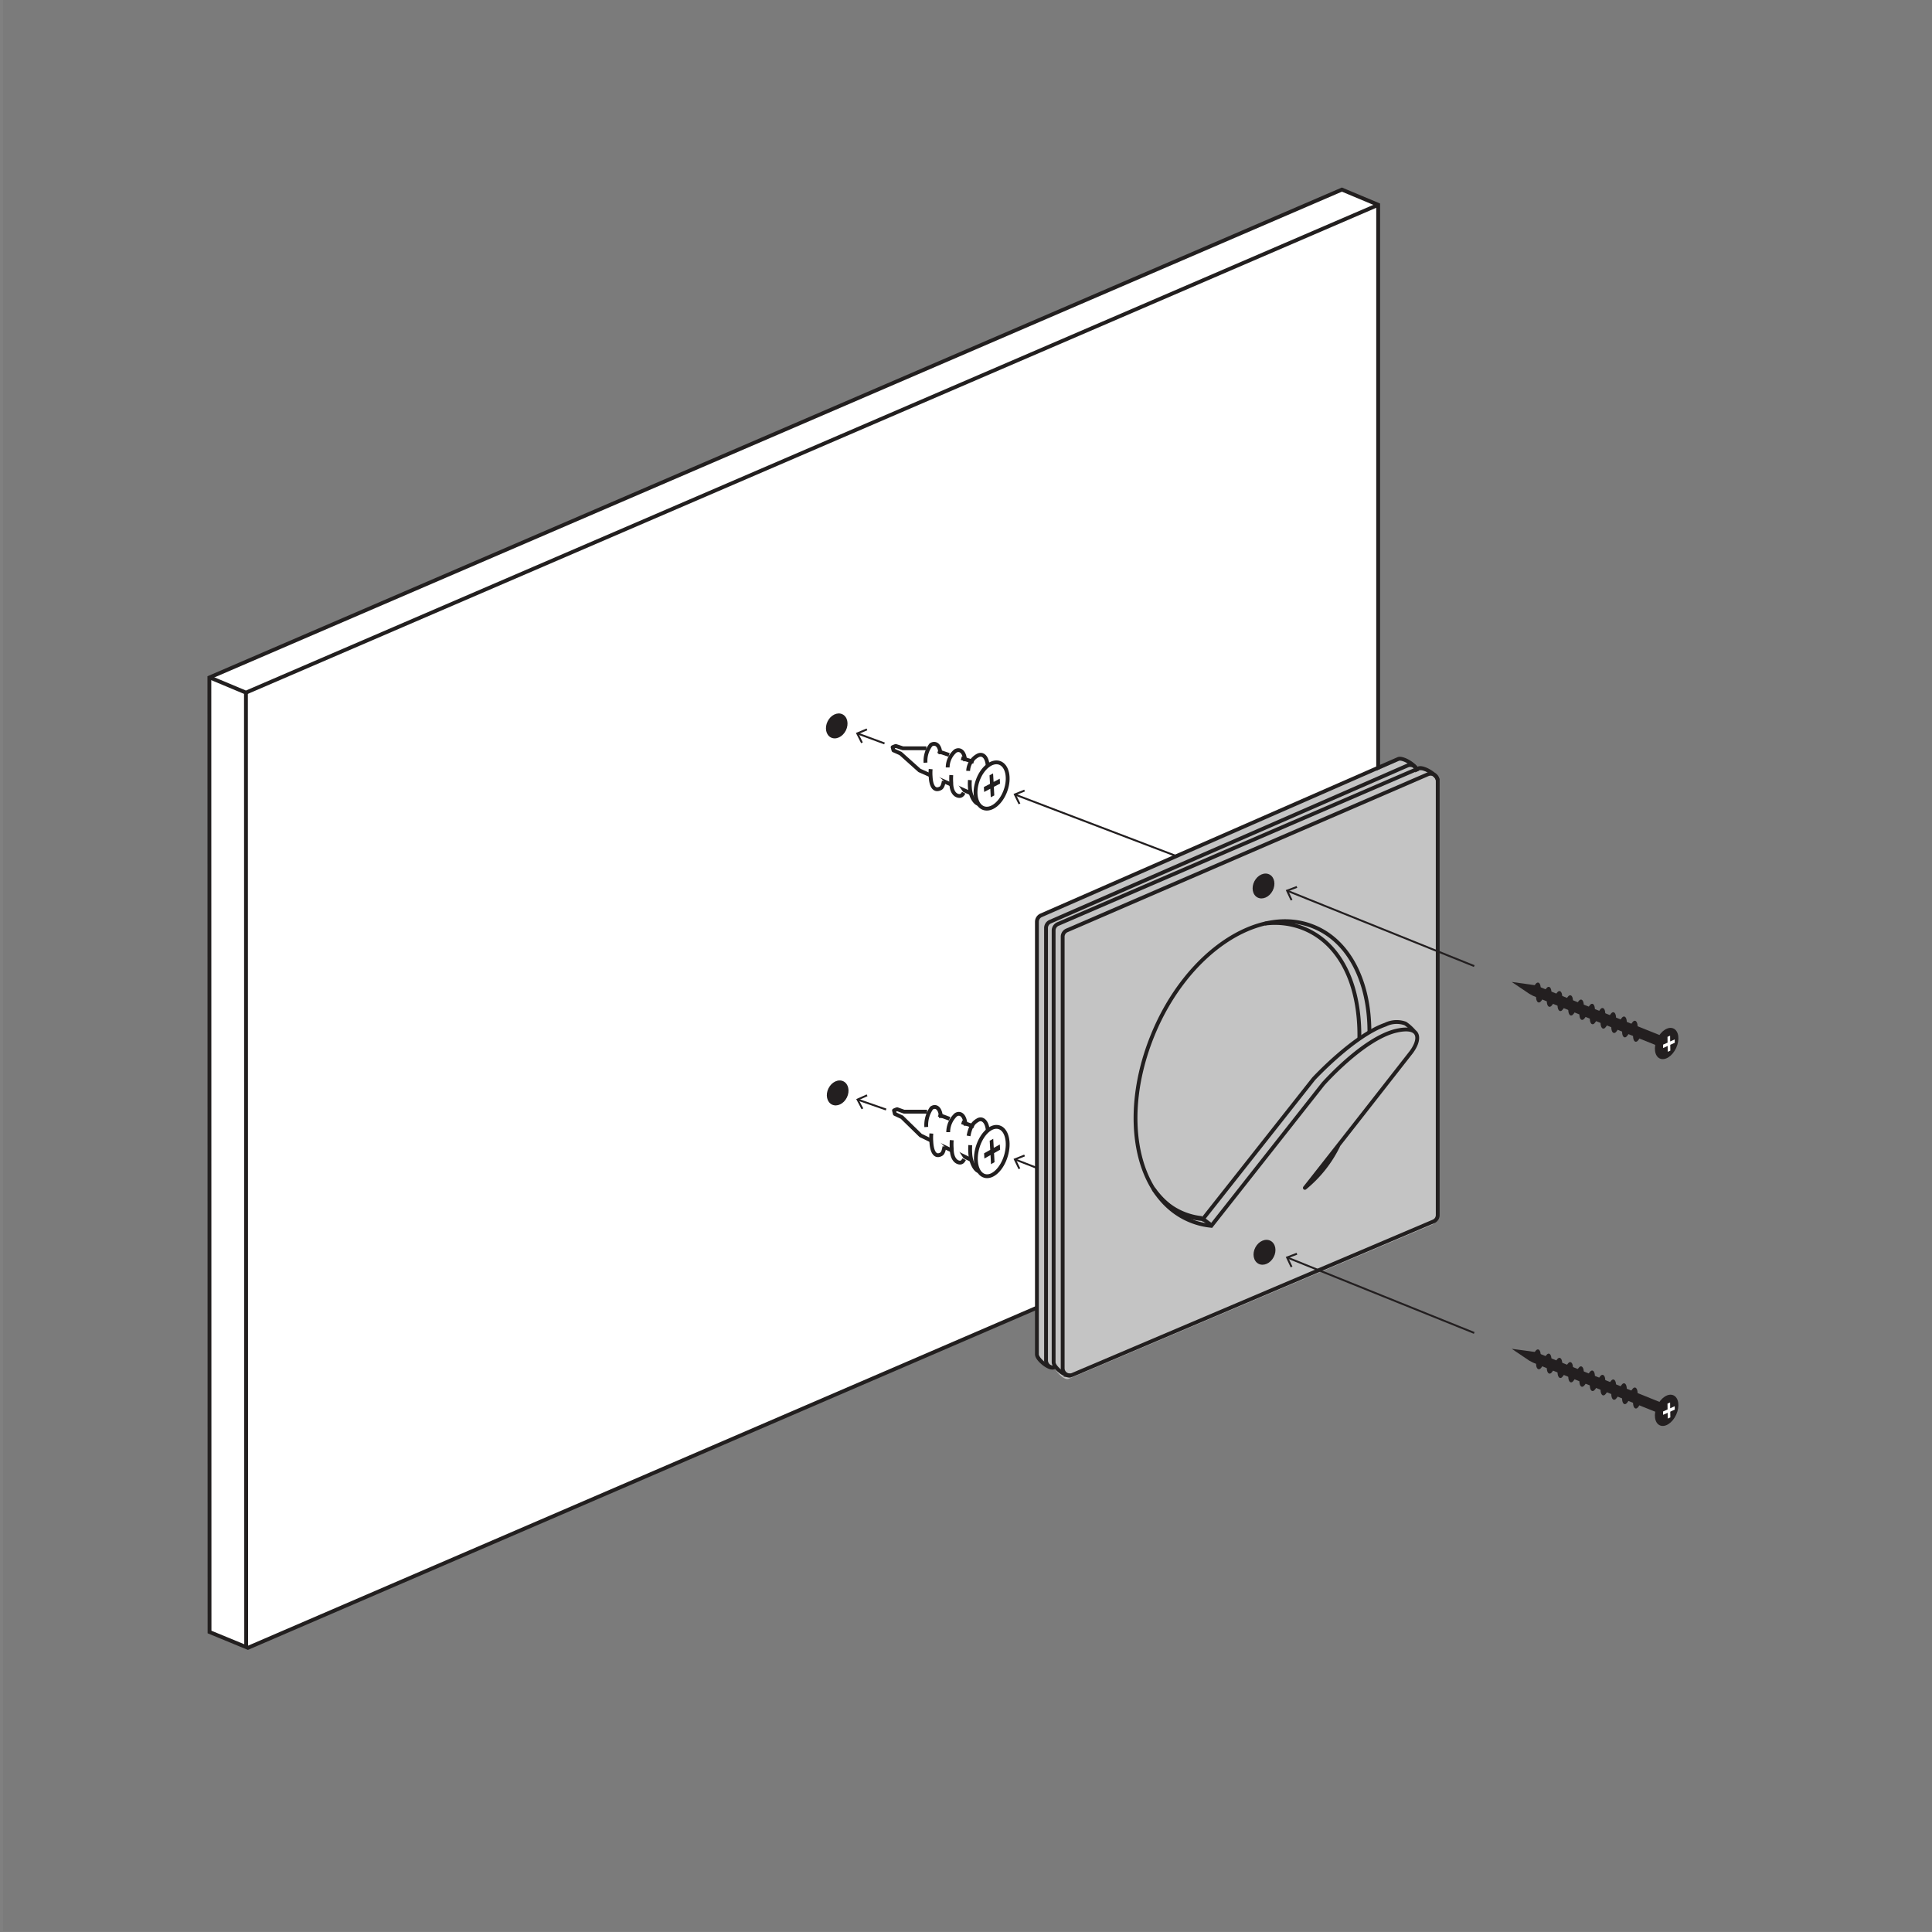 <svg viewBox="0 0 252 252" xmlns="http://www.w3.org/2000/svg" data-sanitized-data-name="Layer 1" data-name="Layer 1" id="Layer_1"><rect x="0" y="0" width="252" height="252" fill="#808080" stroke="none"/><defs><style>.cls-1,.cls-6{fill:#231f20;}.cls-1{opacity:0.05;}.cls-10,.cls-2,.cls-8{fill:#fff;}.cls-2,.cls-3,.cls-5,.cls-8{stroke:#221f1f;stroke-width:0.5px;}.cls-2,.cls-5,.cls-7{stroke-miterlimit:10;}.cls-3,.cls-5,.cls-7{fill:none;}.cls-3,.cls-8{stroke-linejoin:round;}.cls-4{fill:#c4c4c4;}.cls-7{stroke:#231f20;stroke-width:0.25px;}.cls-9{fill:#221f1f;}</style></defs><rect height="252" width="252" y="-0.13" x="0.39" class="cls-1"></rect><polyline points="32.25 214.97 179.76 151.38 179.76 26.71 175.03 24.73 27.31 88.37 27.33 212.87 32.11 214.84 32.08 90.34" class="cls-2"></polyline><polyline points="179.81 26.7 32.08 90.34 27.35 88.36" class="cls-3"></polyline><path d="M135.88,119.58l46.57-20.34c.61-.27,1.44-.27,1.44.39l.75.6.15,57.25a.9.9,0,0,1-.56.84l-46.95,20c-.61.26-1.95-.85-1.95-1.51V120.43A.94.94,0,0,1,135.88,119.58Z" class="cls-4"></path><path d="M137.46,178.36c-.61.26-2.21-1.05-2.21-1.71V120.23a.92.92,0,0,1,.55-.84L182.37,99c.61-.26,2.45.87,2.45,1.53" class="cls-5"></path><path d="M137,120.21l46.57-20.35a.91.91,0,0,1,1.28.84v56.75a.92.92,0,0,1-.55.84l-46.58,20a.92.92,0,0,1-1.28-.84V121.05A.9.9,0,0,1,137,120.21Z" class="cls-5"></path><ellipse transform="translate(-24.08 150.67) rotate(-63.74)" ry="1.33" rx="1.69" cy="94.7" cx="109.15" class="cls-6"></ellipse><ellipse transform="translate(-66.94 177.47) rotate(-63.74)" ry="1.34" rx="1.69" cy="142.57" cx="109.27" class="cls-6"></ellipse><line y2="103.66" x2="132.45" y1="111.67" x1="153.46" class="cls-7"></line><polygon points="133.59 103 133.69 103.23 132.54 103.69 133.09 104.8 132.86 104.91 132.2 103.56 133.59 103" class="cls-6"></polygon><line y2="151.25" x2="132.45" y1="152.34" x1="135.25" class="cls-7"></line><polygon points="133.59 150.6 133.69 150.83 132.54 151.29 133.08 152.4 132.85 152.5 132.2 151.16 133.59 150.6" class="cls-6"></polygon><line y2="95.69" x2="111.9" y1="96.97" x1="115.37" class="cls-7"></line><polygon points="113.03 95.02 113.13 95.25 111.99 95.73 112.54 96.83 112.32 96.94 111.64 95.6 113.03 95.02" class="cls-6"></polygon><line y2="143.45" x2="111.93" y1="144.72" x1="115.58" class="cls-7"></line><polygon points="113.05 142.75 113.15 142.98 112.02 143.48 112.6 144.57 112.38 144.69 111.68 143.36 113.05 142.75" class="cls-6"></polygon><path d="M120.83,97.6l-3.07,0-.92-.3a3.19,3.19,0,0,0-.41.16l.11.41.92.41,2.47,2.21,8.07,3.59,1.13-4" class="cls-8"></path><path d="M123.11,101.87c-.08.44-.19.82-.43.95-.73.39-1.22-.14-1.29-1.5a5.91,5.91,0,0,1,0-1" class="cls-8"></path><path d="M120.72,99.48a3.43,3.43,0,0,1,.7-2.32c.48-.32,1.17-.15,1.25,1.2" class="cls-3"></path><path d="M125.7,103.4c-.17.32-.36.45-.62.42-.56-.06-1-.64-1-1.72a7.15,7.15,0,0,1,0-1" class="cls-8"></path><path d="M123.61,100.1a2.85,2.85,0,0,1,1-2.14c.55-.32,1.21,0,1.28,1.33" class="cls-3"></path><path d="M128.07,104.75c-.63.53-1.49-.69-1.56-2a5.91,5.91,0,0,1,0-1" class="cls-8"></path><path d="M126.28,100.55a2.39,2.39,0,0,1,1.25-2c.61-.32,1.23.1,1.31,1.45" class="cls-3"></path><ellipse transform="translate(-10.3 190.35) rotate(-70.57)" ry="1.93" rx="3.13" cy="102.45" cx="129.34" class="cls-8"></ellipse><polygon points="130.4 101.57 129.6 101.99 129.53 100.88 129.07 101.13 129.13 102.24 128.33 102.66 128.37 103.3 129.17 102.88 129.23 103.99 129.69 103.75 129.63 102.63 130.44 102.21 130.4 101.57" class="cls-9"></polygon><line y2="97.98" x2="122.34" y1="98.47" x1="123.79" class="cls-8"></line><line y2="98.88" x2="125.39" y1="99.38" x1="127.01" class="cls-8"></line><path d="M120.92,145l-3,0-.9-.32a2,2,0,0,0-.41.16l.11.45.92.43,2.44,2.38,8,3.87,1.11-4.29" class="cls-8"></path><path d="M123.19,149.55c-.08.47-.19.88-.43,1-.71.41-1.2-.17-1.28-1.61a6.62,6.62,0,0,1,0-1.09" class="cls-8"></path><path d="M120.82,147a3.86,3.86,0,0,1,.68-2.46c.47-.35,1.17-.16,1.24,1.28" class="cls-3"></path><path d="M125.76,151.2c-.17.35-.36.47-.62.44-.55-.08-1-.68-1-1.83a6.62,6.62,0,0,1,0-1.09" class="cls-8"></path><path d="M123.68,147.67a3.1,3.1,0,0,1,1-2.27c.54-.33,1.19,0,1.27,1.42" class="cls-3"></path><path d="M128.11,152.66c-.62.55-1.47-.75-1.55-2.19a6.77,6.77,0,0,1,0-1.1" class="cls-8"></path><path d="M126.33,148.16c.25-1.36.7-1.77,1.23-2.07s1.22.1,1.3,1.55" class="cls-3"></path><ellipse transform="translate(-51.42 231.55) rotate(-73.49)" ry="1.93" rx="3.31" cy="150.21" cx="129.37" class="cls-8"></ellipse><polygon points="130.41 149.28 129.62 149.72 129.55 148.54 129.09 148.79 129.16 149.98 128.36 150.43 128.4 151.11 129.2 150.66 129.26 151.85 129.72 151.59 129.66 150.41 130.45 149.96 130.41 149.28" class="cls-9"></polygon><line y2="145.4" x2="122.42" y1="145.93" x1="123.86" class="cls-8"></line><line y2="146.38" x2="125.44" y1="146.92" x1="127.04" class="cls-8"></line><path d="M185.07,100.54,138,120.85a.93.93,0,0,0-.56.84V178c0,.66,1.33,2.11,1.94,1.85l47.39-20.11a.9.9,0,0,0,.56-.84l.13-57.07C187.47,101.18,185.68,100.28,185.07,100.54Zm-12.92,39.07c-1,1.24-11,14.94-15.6,19.34-9.14-1.85-10.67-16-4.44-27.9,5.91-11.33,16.23-11.85,19.88-9.33,2.14,2.58,4.6,2.72,5.35,13.39C177.34,135.11,175.15,136,172.15,139.61Z" class="cls-4"></path><path d="M139.67,179.4c-.62.26-2.24-1.05-2.24-1.71V121.37a.92.92,0,0,1,.55-.84l47.06-20.31c.61-.26,2.47.87,2.47,1.53" class="cls-5"></path><path d="M139.17,121.35,186.23,101a.93.93,0,0,1,1.3.84v56.64a.9.9,0,0,1-.56.84l-47.07,20a.93.93,0,0,1-1.29-.84V122.19A.9.9,0,0,1,139.17,121.35Z" class="cls-5"></path><path d="M174.6,149.35a16.29,16.29,0,0,1-4.4,5.59c2.38-3,13.71-17.49,13.71-17.49,1.45-1.78,1.51-3.77-1.8-3-4.3,1-9.54,6.95-9.54,6.95L157.91,160" class="cls-3"></path><path d="M184.42,134.5a5.55,5.55,0,0,0-1.12-1,3.32,3.32,0,0,0-2.6.15c-4.16,1.45-9.36,7.07-9.36,7.07l-14.61,18.5" class="cls-3"></path><line y2="159.02" x2="156.95" y1="159.72" x1="157.88" class="cls-3"></line><ellipse transform="translate(-13.79 208.42) rotate(-62.51)" ry="1.34" rx="1.69" cy="115.57" cx="164.81" class="cls-6"></ellipse><ellipse transform="translate(-56.19 234.02) rotate(-62.45)" ry="1.35" rx="1.69" cy="163.36" cx="164.94" class="cls-6"></ellipse><path d="M158.11,159.9a9.62,9.62,0,0,1-2.79-.66c-7.18-2.87-9.32-13.62-4.94-24.29s13.75-17,20.93-14.09c4.71,1.88,7.31,7.25,7.31,13.73" class="cls-3"></path><path d="M165,120.47a10.08,10.08,0,0,1,5,.62c4.7,1.88,7.39,7.13,7.31,14.29" class="cls-3"></path><path d="M156.8,159a9.54,9.54,0,0,1-2.78-.65,12.29,12.29,0,0,1-3.55-3.26" class="cls-3"></path><path d="M156.79,158.88a8.6,8.6,0,0,1-6.36-3.85" class="cls-3"></path><path d="M200.26,128.5h0s-.06,0-.08,0v0l-3-.42,2.3,1.55.48.26,17.21,6.91.54-1.29Z" class="cls-6"></path><ellipse transform="translate(3.35 277.44) rotate(-65.49)" ry="1.37" rx="2.15" cy="136.12" cx="217.39" class="cls-6"></ellipse><polygon points="218.44 135.58 217.85 135.84 217.84 135.09 217.5 135.24 217.51 136 216.92 136.26 216.93 136.7 217.52 136.43 217.53 137.19 217.87 137.04 217.86 136.28 218.45 136.01 218.44 135.58" class="cls-10"></polygon><path d="M201.35,129.87a1.52,1.52,0,0,1-.44.82c-.3.21-.55-.09-.55-.66a2.17,2.17,0,0,1,0-.44" class="cls-6"></path><path d="M199.93,129.23a1.59,1.59,0,0,1,.48-1c.3-.21.54.08.55.66a2.4,2.4,0,0,1-.07.6" class="cls-6"></path><path d="M202.75,130.44a1.45,1.45,0,0,1-.44.81c-.3.22-.54-.08-.55-.65a2.12,2.12,0,0,1,0-.44" class="cls-6"></path><path d="M201.33,129.79a1.63,1.63,0,0,1,.49-1c.29-.21.54.08.54.66a2,2,0,0,1-.07.6" class="cls-6"></path><path d="M204.16,131a1.45,1.45,0,0,1-.45.81c-.29.21-.54-.08-.55-.66a2.09,2.09,0,0,1,0-.43" class="cls-6"></path><path d="M202.74,130.34a1.62,1.62,0,0,1,.48-1c.29-.21.54.09.55.66a3.17,3.17,0,0,1-.07.61" class="cls-6"></path><path d="M205.56,131.57a1.45,1.45,0,0,1-.45.82c-.29.21-.54-.08-.55-.66a2.09,2.09,0,0,1,0-.43" class="cls-6"></path><path d="M204.14,130.89a1.62,1.62,0,0,1,.48-1c.3-.21.54.08.55.65a2.48,2.48,0,0,1-.07.61" class="cls-6"></path><path d="M207,132.14a1.43,1.43,0,0,1-.45.82c-.29.21-.54-.08-.54-.66a2.08,2.08,0,0,1,0-.43" class="cls-6"></path><path d="M205.54,131.45a1.65,1.65,0,0,1,.49-1c.29-.21.54.08.55.66a2.41,2.41,0,0,1-.08.6" class="cls-6"></path><path d="M208.36,132.71a1.52,1.52,0,0,1-.44.82c-.3.21-.54-.09-.55-.66a3.11,3.11,0,0,1,0-.43" class="cls-6"></path><path d="M207,132a1.62,1.62,0,0,1,.48-1c.3-.21.54.09.55.66a2.4,2.4,0,0,1-.07.6" class="cls-6"></path><path d="M209.77,133.28a1.52,1.52,0,0,1-.45.82c-.29.21-.54-.09-.55-.66a2.25,2.25,0,0,1,0-.44" class="cls-6"></path><path d="M208.35,132.55a1.68,1.68,0,0,1,.48-1c.3-.21.55.09.55.66a2.12,2.12,0,0,1-.07.61" class="cls-6"></path><path d="M211.17,133.85a1.52,1.52,0,0,1-.45.82c-.29.21-.54-.09-.55-.66a2.18,2.18,0,0,1,0-.44" class="cls-6"></path><path d="M209.76,133.1a1.56,1.56,0,0,1,.48-1c.29-.21.54.08.55.66a3.07,3.07,0,0,1-.07.6" class="cls-6"></path><path d="M212.57,134.42a1.46,1.46,0,0,1-.45.82c-.29.21-.54-.09-.54-.66a2.12,2.12,0,0,1,0-.44" class="cls-6"></path><path d="M211.16,133.66a1.65,1.65,0,0,1,.48-1c.3-.21.54.08.55.66a2.4,2.4,0,0,1-.07.6" class="cls-6"></path><path d="M214,135a1.45,1.45,0,0,1-.44.81c-.3.21-.54-.08-.55-.66a3.11,3.11,0,0,1,0-.43" class="cls-6"></path><path d="M212.56,134.21a1.68,1.68,0,0,1,.49-1c.29-.21.54.09.55.66a2.41,2.41,0,0,1-.08.6" class="cls-6"></path><line y2="116.21" x2="167.97" y1="126.01" x1="192.29" class="cls-7"></line><polygon points="169.12 115.57 169.21 115.8 168.05 116.24 168.58 117.36 168.35 117.46 167.71 116.1 169.12 115.57" class="cls-6"></polygon><path d="M200.26,176.34h0s-.06,0-.08,0v0l-3-.41,2.3,1.55.48.25,17.21,6.92.54-1.29Z" class="cls-6"></path><ellipse transform="translate(-40.18 305.44) rotate(-65.49)" ry="1.37" rx="2.15" cy="183.96" cx="217.39" class="cls-6"></ellipse><polygon points="218.44 183.42 217.85 183.69 217.84 182.93 217.5 183.08 217.51 183.84 216.92 184.11 216.93 184.54 217.52 184.28 217.53 185.03 217.87 184.88 217.86 184.13 218.45 183.86 218.44 183.42" class="cls-10"></polygon><path d="M201.35,177.71a1.48,1.48,0,0,1-.44.82c-.3.21-.55-.08-.55-.66a2.08,2.08,0,0,1,0-.43" class="cls-6"></path><path d="M199.93,177.08a1.62,1.62,0,0,1,.48-1c.3-.21.54.09.55.66a2.4,2.4,0,0,1-.07.6" class="cls-6"></path><path d="M202.75,178.28a1.52,1.52,0,0,1-.44.82c-.3.21-.54-.09-.55-.66a2.09,2.09,0,0,1,0-.43" class="cls-6"></path><path d="M201.33,177.63a1.63,1.63,0,0,1,.49-1c.29-.21.54.09.54.66a2.12,2.12,0,0,1-.07.61" class="cls-6"></path><path d="M204.16,178.85a1.52,1.52,0,0,1-.45.82c-.29.21-.54-.09-.55-.66a2.18,2.18,0,0,1,0-.44" class="cls-6"></path><path d="M202.74,178.18a1.59,1.59,0,0,1,.48-1c.29-.21.54.08.55.66a3,3,0,0,1-.07.6" class="cls-6"></path><path d="M205.56,179.42a1.52,1.52,0,0,1-.45.82c-.29.21-.54-.09-.55-.66a2.18,2.18,0,0,1,0-.44" class="cls-6"></path><path d="M204.14,178.74a1.68,1.68,0,0,1,.48-1c.3-.21.54.08.55.66a2.4,2.4,0,0,1-.07.6" class="cls-6"></path><path d="M207,180a1.4,1.4,0,0,1-.45.81c-.29.22-.54-.08-.54-.65a2.12,2.12,0,0,1,0-.44" class="cls-6"></path><path d="M205.54,179.29a1.68,1.68,0,0,1,.49-1c.29-.21.54.09.55.66a2.55,2.55,0,0,1-.08.61" class="cls-6"></path><path d="M208.36,180.56a1.45,1.45,0,0,1-.44.81c-.3.21-.54-.08-.55-.66a3.11,3.11,0,0,1,0-.43" class="cls-6"></path><path d="M207,179.84a1.56,1.56,0,0,1,.48-1c.3-.22.54.08.55.65a2.48,2.48,0,0,1-.07.61" class="cls-6"></path><path d="M209.77,181.12a1.45,1.45,0,0,1-.45.82c-.29.21-.54-.08-.55-.66a2.09,2.09,0,0,1,0-.43" class="cls-6"></path><path d="M208.35,180.4a1.65,1.65,0,0,1,.48-1c.3-.21.55.08.55.66a2,2,0,0,1-.07.6" class="cls-6"></path><path d="M211.17,181.69a1.49,1.49,0,0,1-.45.82c-.29.21-.54-.08-.55-.66a2.09,2.09,0,0,1,0-.43" class="cls-6"></path><path d="M209.76,181a1.62,1.62,0,0,1,.48-1c.29-.21.54.09.55.66a3,3,0,0,1-.07.6" class="cls-6"></path><path d="M212.57,182.26a1.46,1.46,0,0,1-.45.82c-.29.21-.54-.09-.54-.66a2.08,2.08,0,0,1,0-.43" class="cls-6"></path><path d="M211.16,181.5a1.68,1.68,0,0,1,.48-1c.3-.21.54.09.55.66a2.54,2.54,0,0,1-.07.61" class="cls-6"></path><path d="M214,182.83a1.52,1.52,0,0,1-.44.82c-.3.21-.54-.09-.55-.66a3.37,3.37,0,0,1,0-.44" class="cls-6"></path><path d="M212.56,182.05a1.62,1.62,0,0,1,.49-1c.29-.21.54.08.55.66a2.47,2.47,0,0,1-.08.6" class="cls-6"></path><line y2="164.05" x2="167.97" y1="173.86" x1="192.29" class="cls-7"></line><polygon points="169.12 163.41 169.21 163.65 168.05 164.09 168.58 165.2 168.35 165.31 167.71 163.95 169.12 163.41" class="cls-6"></polygon></svg>